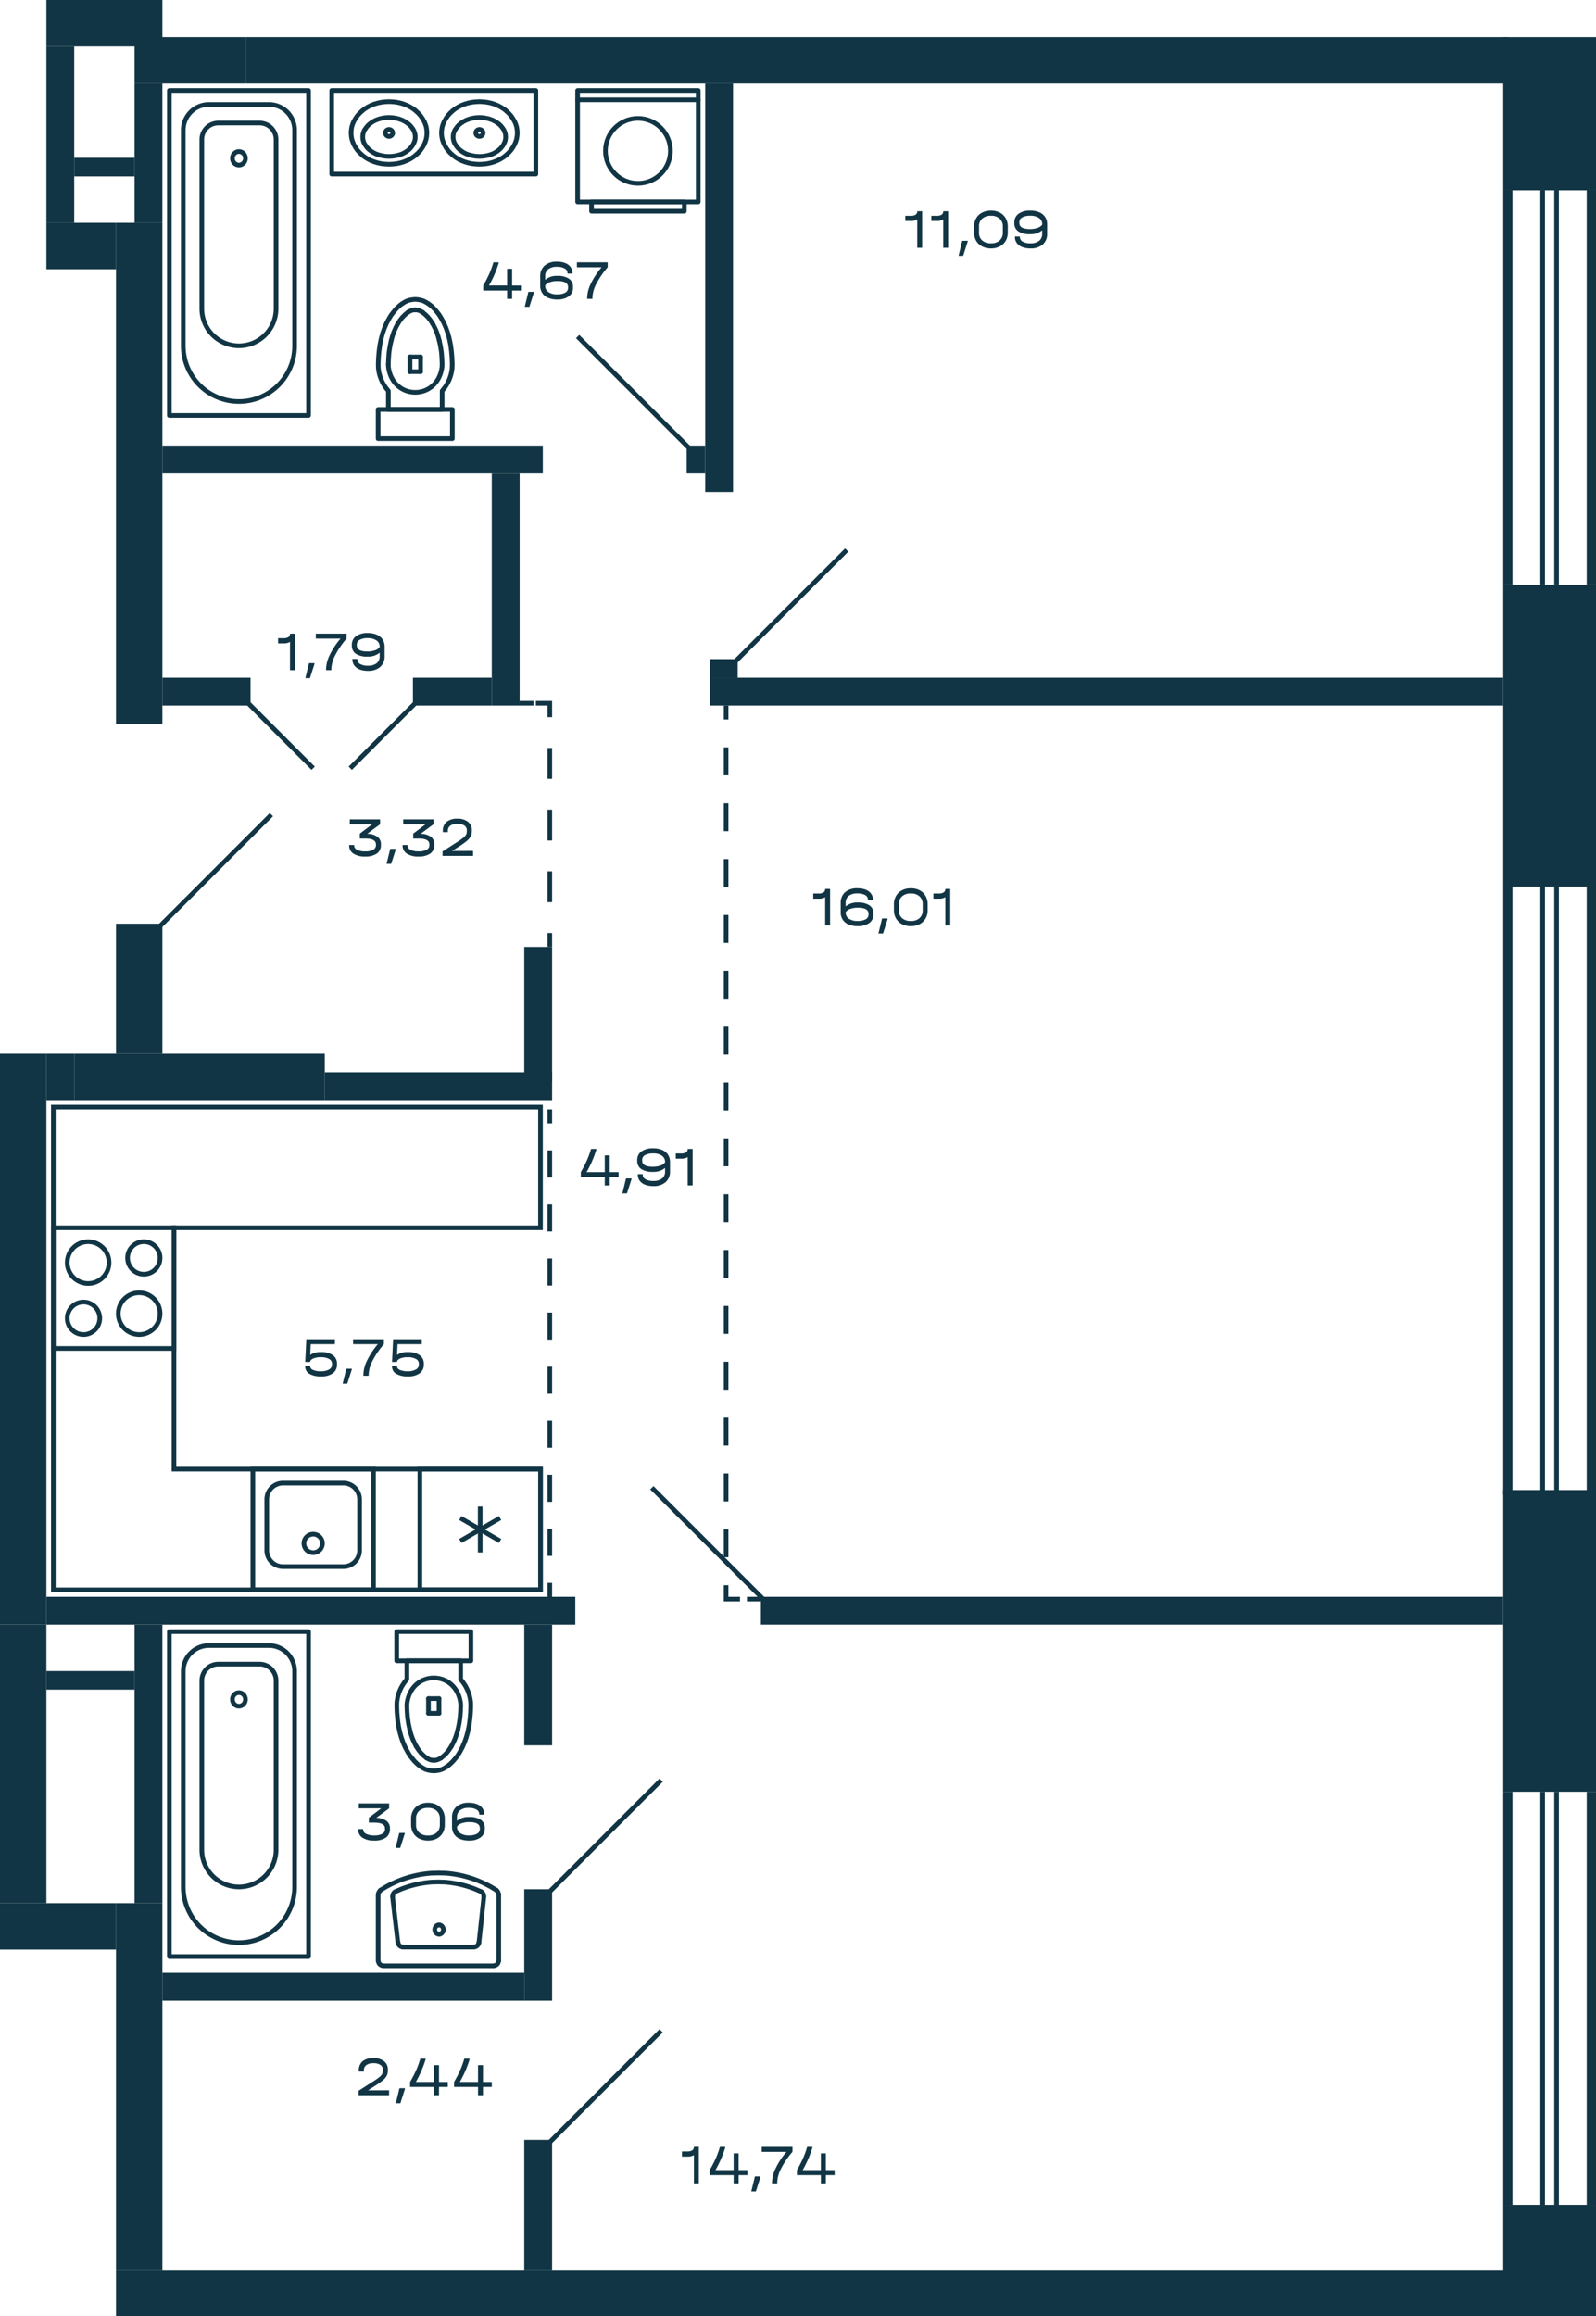 <svg xmlns="http://www.w3.org/2000/svg" width="344" height="499" viewBox="0 0 344 499">
  <title>M6_C2_22,24fl_9 (2)</title>
  <g id="Слой_2" data-name="Слой 2">
    <g id="M6_C2_22_24fl_9" data-name="M6_C2_22,24fl_9">
      <g id="sant">
        <g>
          <path d="M95.3,88.21V84.217l.479-.6A8.627,8.627,0,0,0,97.452,79.3l.024-.8-.048-1.423-.12-1.4-.191-1.422-.288-1.373-.311-1.123-.383-1.1-.455-1.049-.551-1.023-.455-.749-.527-.673-.551-.649-.623-.6L92.3,65.4v.024l-.5-.324-.55-.275-.575-.174-.575-.1-.6-.05-.6.05-.575.1-.575.174-.55.275-.5.324V65.4l-.671.525-.623.6-.551.649-.527.673-.455.749-.551,1.023-.455,1.049-.383,1.1-.311,1.123-.288,1.373-.191,1.422-.12,1.4L81.524,78.5h0l.024.8a8.627,8.627,0,0,0,1.677,4.318l.479.6V88.21Z" fill="none" stroke="#113544" stroke-linecap="round" stroke-linejoin="round"/>
          <path d="M83.7,78.5l.024.6c.974,7.236,10.57,7.236,11.544,0l.024-.6" fill="none" stroke="#113544" stroke-linecap="round" stroke-linejoin="round"/>
          <rect x="81.5" y="88.21" width="16" height="6.29" fill="none" stroke="#113544" stroke-linecap="round" stroke-linejoin="round"/>
          <polyline points="91.057 67.27 90.698 67.071 90.314 66.896 89.907 66.796 89.5 66.771" fill="none" stroke="#113544" stroke-linecap="round" stroke-linejoin="round"/>
          <line x1="90.65" y1="76.904" x2="88.374" y2="76.904" fill="none" stroke="#113544" stroke-linecap="round" stroke-linejoin="round"/>
          <line x1="90.65" y1="80.074" x2="88.374" y2="80.074" fill="none" stroke="#113544" stroke-linecap="round" stroke-linejoin="round"/>
          <polyline points="89.5 66.771 89.093 66.796 88.686 66.896 88.302 67.071 87.943 67.27" fill="none" stroke="#113544" stroke-linecap="round" stroke-linejoin="round"/>
          <polyline points="84.302 73.435 84.039 74.683 83.847 75.956 83.752 77.229 83.704 78.502" fill="none" stroke="#113544" stroke-linecap="round" stroke-linejoin="round"/>
          <polyline points="85.74 69.741 85.284 70.615 84.877 71.538 84.566 72.462 84.302 73.435" fill="none" stroke="#113544" stroke-linecap="round" stroke-linejoin="round"/>
          <polyline points="87.943 67.27 87.296 67.795 86.722 68.369 86.195 69.042 85.74 69.741" fill="none" stroke="#113544" stroke-linecap="round" stroke-linejoin="round"/>
          <line x1="88.374" y1="76.904" x2="88.374" y2="80.074" fill="none" stroke="#113544" stroke-linecap="round" stroke-linejoin="round"/>
          <polyline points="93.26 69.741 92.805 69.042 92.278 68.369 91.704 67.795 91.057 67.27" fill="none" stroke="#113544" stroke-linecap="round" stroke-linejoin="round"/>
          <polyline points="95.296 78.502 95.249 77.229 95.153 75.956 94.961 74.683 94.698 73.435" fill="none" stroke="#113544" stroke-linecap="round" stroke-linejoin="round"/>
          <polyline points="94.698 73.435 94.434 72.462 94.123 71.538 93.716 70.615 93.261 69.741" fill="none" stroke="#113544" stroke-linecap="round" stroke-linejoin="round"/>
          <line x1="90.65" y1="76.904" x2="90.65" y2="80.074" fill="none" stroke="#113544" stroke-linecap="round" stroke-linejoin="round"/>
        </g>
        <g>
          <path d="M87.7,357.789v3.994l-.479.6a8.627,8.627,0,0,0-1.677,4.318l-.024.8.048,1.423.12,1.4.191,1.422.288,1.373.311,1.123.383,1.1.455,1.049.551,1.023.455.749.527.673.551.649.623.6.671.524v-.024l.5.324.55.275.575.174.575.1.6.05.6-.05.575-.1.574-.174.551-.275.5-.324v.025l.671-.525.623-.6.551-.649.527-.673.455-.749.551-1.023.455-1.049.383-1.1.311-1.123.288-1.373.191-1.422.12-1.4.048-1.423h0l-.024-.8a8.627,8.627,0,0,0-1.677-4.318l-.479-.6v-3.994Z" fill="none" stroke="#113544" stroke-linecap="round" stroke-linejoin="round"/>
          <path d="M99.3,367.5l-.024-.6c-.974-7.236-10.57-7.236-11.544,0l-.024.6" fill="none" stroke="#113544" stroke-linecap="round" stroke-linejoin="round"/>
          <rect x="85.5" y="351.5" width="16" height="6.29" fill="none" stroke="#113544" stroke-linecap="round" stroke-linejoin="round"/>
          <polyline points="91.943 378.73 92.302 378.929 92.686 379.104 93.093 379.204 93.5 379.229" fill="none" stroke="#113544" stroke-linecap="round" stroke-linejoin="round"/>
          <line x1="92.35" y1="369.096" x2="94.626" y2="369.096" fill="none" stroke="#113544" stroke-linecap="round" stroke-linejoin="round"/>
          <line x1="92.35" y1="365.926" x2="94.626" y2="365.926" fill="none" stroke="#113544" stroke-linecap="round" stroke-linejoin="round"/>
          <polyline points="93.5 379.229 93.907 379.204 94.314 379.104 94.698 378.929 95.057 378.73" fill="none" stroke="#113544" stroke-linecap="round" stroke-linejoin="round"/>
          <polyline points="98.698 372.565 98.961 371.317 99.153 370.044 99.248 368.771 99.296 367.498" fill="none" stroke="#113544" stroke-linecap="round" stroke-linejoin="round"/>
          <polyline points="97.26 376.259 97.716 375.385 98.123 374.462 98.434 373.538 98.698 372.565" fill="none" stroke="#113544" stroke-linecap="round" stroke-linejoin="round"/>
          <polyline points="95.057 378.73 95.704 378.205 96.278 377.631 96.805 376.958 97.26 376.259" fill="none" stroke="#113544" stroke-linecap="round" stroke-linejoin="round"/>
          <line x1="94.626" y1="369.096" x2="94.626" y2="365.926" fill="none" stroke="#113544" stroke-linecap="round" stroke-linejoin="round"/>
          <polyline points="89.74 376.259 90.195 376.958 90.722 377.631 91.296 378.205 91.943 378.73" fill="none" stroke="#113544" stroke-linecap="round" stroke-linejoin="round"/>
          <polyline points="87.704 367.498 87.751 368.771 87.847 370.044 88.039 371.317 88.302 372.565" fill="none" stroke="#113544" stroke-linecap="round" stroke-linejoin="round"/>
          <polyline points="88.302 372.565 88.566 373.538 88.877 374.462 89.284 375.385 89.739 376.259" fill="none" stroke="#113544" stroke-linecap="round" stroke-linejoin="round"/>
          <line x1="92.35" y1="369.096" x2="92.35" y2="365.926" fill="none" stroke="#113544" stroke-linecap="round" stroke-linejoin="round"/>
        </g>
        <g>
          <polyline points="107.467 422.424 107.402 422.761 107.27 423.029 107.04 423.265 106.778 423.399 106.45 423.466" fill="none" stroke="#113544" stroke-linecap="round" stroke-linejoin="round"/>
          <path d="M94.5,403.5l1.477.034a23.411,23.411,0,0,1,9.783,2.924l1.248.74" fill="none" stroke="#113544" stroke-linecap="round" stroke-linejoin="round"/>
          <polyline points="107.008 407.231 107.237 407.466 107.402 407.769 107.467 408.105" fill="none" stroke="#113544" stroke-linecap="round" stroke-linejoin="round"/>
          <line x1="107.5" y1="422.424" x2="107.5" y2="408.105" fill="none" stroke="#113544" stroke-linecap="round" stroke-linejoin="round"/>
          <line x1="94.5" y1="419.466" x2="86.818" y2="419.466" fill="none" stroke="#113544" stroke-linecap="round" stroke-linejoin="round"/>
          <path d="M81.992,407.2l1.248-.74a23.411,23.411,0,0,1,9.783-2.924L94.5,403.5" fill="none" stroke="#113544" stroke-linecap="round" stroke-linejoin="round"/>
          <path d="M85.226,407.51l1.247-.538a22.6,22.6,0,0,1,6.632-1.513l1.346-.034" fill="none" stroke="#113544" stroke-linecap="round" stroke-linejoin="round"/>
          <line x1="82.551" y1="423.5" x2="106.45" y2="423.5" fill="none" stroke="#113544" stroke-linecap="round" stroke-linejoin="round"/>
          <path d="M94.631,414.685l.284.038a1.039,1.039,0,0,1,0,1.923l-.284.039" fill="none" stroke="#113544" stroke-linecap="round" stroke-linejoin="round"/>
          <path d="M94.631,416.685l-.283-.039a1.039,1.039,0,0,1,0-1.923l.283-.038" fill="none" stroke="#113544" stroke-linecap="round" stroke-linejoin="round"/>
          <line x1="104.299" y1="408.585" x2="103.232" y2="418.525" fill="none" stroke="#113544" stroke-linecap="round" stroke-linejoin="round"/>
          <polyline points="103.675 407.51 103.938 407.678 104.135 407.946 104.233 408.249 104.266 408.552" fill="none" stroke="#113544" stroke-linecap="round" stroke-linejoin="round"/>
          <polyline points="103.199 418.492 103.134 418.794 102.97 419.063 102.74 419.265 102.477 419.399 102.182 419.433" fill="none" stroke="#113544" stroke-linecap="round" stroke-linejoin="round"/>
          <line x1="94.5" y1="419.466" x2="102.182" y2="419.466" fill="none" stroke="#113544" stroke-linecap="round" stroke-linejoin="round"/>
          <path d="M94.451,405.426l1.346.033a22.592,22.592,0,0,1,6.631,1.513l1.247.538" fill="none" stroke="#113544" stroke-linecap="round" stroke-linejoin="round"/>
          <polyline points="82.551 423.466 82.222 423.399 81.96 423.265 81.73 423.029 81.599 422.761 81.533 422.424" fill="none" stroke="#113544" stroke-linecap="round" stroke-linejoin="round"/>
          <line x1="84.602" y1="408.585" x2="85.768" y2="418.525" fill="none" stroke="#113544" stroke-linecap="round" stroke-linejoin="round"/>
          <polyline points="81.533 408.105 81.599 407.769 81.763 407.466 81.993 407.231" fill="none" stroke="#113544" stroke-linecap="round" stroke-linejoin="round"/>
          <polyline points="84.635 408.552 84.668 408.249 84.766 407.946 84.963 407.678 85.226 407.509" fill="none" stroke="#113544" stroke-linecap="round" stroke-linejoin="round"/>
          <line x1="81.5" y1="422.424" x2="81.5" y2="408.105" fill="none" stroke="#113544" stroke-linecap="round" stroke-linejoin="round"/>
          <polyline points="86.818 419.433 86.523 419.399 86.26 419.265 86.03 419.063 85.866 418.794 85.801 418.492" fill="none" stroke="#113544" stroke-linecap="round" stroke-linejoin="round"/>
        </g>
        <g>
          <rect x="11.5" y="264.5" width="26" height="26" transform="translate(-253 302) rotate(-90)" fill="none" stroke="#113544" stroke-miterlimit="10"/>
          <path d="M18,281a3,3,0,1,1-3,3,3,3,0,0,1,3-3m0-1a4,4,0,1,0,4,4,4,4,0,0,0-4-4Z" fill="#113544"/>
          <path d="M31,268a3,3,0,1,1-3,3,3,3,0,0,1,3-3m0-1a4,4,0,1,0,4,4,4,4,0,0,0-4-4Z" fill="#113544"/>
          <path d="M30,279a4,4,0,1,1-4,4,4,4,0,0,1,4-4m0-1a5,5,0,1,0,5,5,5,5,0,0,0-5-5Z" fill="#113544"/>
          <path d="M19,268a4,4,0,1,1-4,4,4,4,0,0,1,4-4m0-1a5,5,0,1,0,5,5,5,5,0,0,0-5-5Z" fill="#113544"/>
        </g>
        <g>
          <rect x="54.5" y="316.5" width="26" height="26" fill="none" stroke="#113544" stroke-miterlimit="10"/>
          <path d="M74,320a3,3,0,0,1,3,3v11a3,3,0,0,1-3,3H61a3,3,0,0,1-3-3V323a3,3,0,0,1,3-3H74m0-1H61a4,4,0,0,0-4,4v11a4,4,0,0,0,4,4H74a4,4,0,0,0,4-4V323a4,4,0,0,0-4-4Z" fill="#113544"/>
          <circle cx="67.5" cy="332.5" r="2" fill="none" stroke="#113544" stroke-miterlimit="10"/>
        </g>
        <g>
          <rect x="90.5" y="316.5" width="26" height="26" transform="translate(207 659) rotate(180)" fill="none" stroke="#113544" stroke-miterlimit="10"/>
          <line x1="99.213" y1="331.975" x2="107.786" y2="327.025" fill="none" stroke="#113544" stroke-miterlimit="10"/>
          <line x1="107.786" y1="331.975" x2="99.213" y2="327.025" fill="none" stroke="#113544" stroke-miterlimit="10"/>
          <line x1="103.5" y1="324.55" x2="103.5" y2="334.45" fill="none" stroke="#113544" stroke-miterlimit="10"/>
        </g>
        <g>
          <rect x="124.5" y="19.5" width="26" height="24" fill="none" stroke="#113544" stroke-linecap="round" stroke-linejoin="round" transform="translate(275 63) rotate(180)"/>
          <rect x="127.5" y="43.5" width="20" height="2" fill="none" stroke="#113544" stroke-linecap="round" stroke-linejoin="round" transform="translate(275 89) rotate(180)"/>
          <circle cx="137.5" cy="32.5" r="7" fill="none" stroke="#113544" stroke-linecap="round" stroke-linejoin="round"/>
          <line x1="150.5" y1="21.5" x2="124.5" y2="21.5" fill="none" stroke="#113544" stroke-linecap="round" stroke-linejoin="round"/>
        </g>
        <g>
          <rect x="36.5" y="19.5" width="30" height="70" fill="none" stroke="#113544" stroke-linecap="round" stroke-linejoin="round"/>
          <path d="M45.038,22.5H57.962A5.538,5.538,0,0,1,63.5,28.038V74.5a12,12,0,0,1-12,12h0a12,12,0,0,1-12-12V28.038A5.538,5.538,0,0,1,45.038,22.5Z" fill="none" stroke="#113544" stroke-linecap="round" stroke-linejoin="round"/>
          <path d="M47.056,26.5h8.889A3.556,3.556,0,0,1,59.5,30.056V66.5a8,8,0,0,1-8,8h0a8,8,0,0,1-8-8V30.056A3.556,3.556,0,0,1,47.056,26.5Z" fill="none" stroke="#113544" stroke-linecap="round" stroke-linejoin="round"/>
          <ellipse cx="51.5" cy="34.105" rx="1.406" ry="1.461" fill="none" stroke="#113544" stroke-linecap="round" stroke-linejoin="round"/>
        </g>
        <g>
          <rect x="36.5" y="351.5" width="30" height="70" fill="none" stroke="#113544" stroke-linecap="round" stroke-linejoin="round"/>
          <path d="M45.038,354.5H57.962a5.538,5.538,0,0,1,5.538,5.538V406.5a12,12,0,0,1-12,12h0a12,12,0,0,1-12-12V360.038a5.538,5.538,0,0,1,5.538-5.538Z" fill="none" stroke="#113544" stroke-linecap="round" stroke-linejoin="round"/>
          <path d="M47.056,358.5h8.889a3.556,3.556,0,0,1,3.556,3.556V398.5a8,8,0,0,1-8,8h0a8,8,0,0,1-8-8V362.056A3.556,3.556,0,0,1,47.056,358.5Z" fill="none" stroke="#113544" stroke-linecap="round" stroke-linejoin="round"/>
          <ellipse cx="51.5" cy="366.105" rx="1.406" ry="1.461" fill="none" stroke="#113544" stroke-linecap="round" stroke-linejoin="round"/>
        </g>
        <g>
          <rect x="71.5" y="19.5" width="44" height="18" fill="none" stroke="#113544" stroke-linecap="round" stroke-linejoin="round"/>
          <polyline points="95.757 26.133 96.121 25.503 96.528 24.915 97.021 24.37 97.556 23.887 97.556 23.866 98.135 23.425 98.777 23.026 99.441 22.69 100.148 22.417 100.919 22.186 101.733 22.018 102.526 21.934 103.34 21.892 104.154 21.934 104.946 22.018 105.76 22.186 106.531 22.417 106.51 22.417 107.216 22.69 107.88 23.026 108.523 23.425 109.101 23.866 109.101 23.887 109.637 24.37 110.129 24.915 110.536 25.503 110.901 26.133 110.901 26.112 111.158 26.721 111.35 27.33 111.457 27.981 111.5 28.632 111.457 29.282 111.35 29.933 111.158 30.542 110.901 31.151 110.536 31.781 110.129 32.369 109.637 32.915 109.101 33.398 109.101 33.419 108.523 33.859 107.88 34.258 107.216 34.594 106.51 34.867 106.531 34.867 105.76 35.098 104.946 35.266 104.154 35.35 103.34 35.392 102.526 35.35 101.733 35.266 100.919 35.098 100.148 34.867 99.441 34.594 98.777 34.258 98.135 33.859 97.556 33.419 97.556 33.398 97.021 32.915 96.528 32.369 96.121 31.781 95.757 31.151 95.5 30.542 95.307 29.933 95.2 29.282 95.157 28.632 95.2 27.981 95.307 27.33 95.5 26.721 95.757 26.112" fill="none" stroke="#113544" stroke-linecap="round" stroke-linejoin="round"/>
          <polyline points="98.079 27.987 98.351 27.569 98.642 27.191 98.972 26.853 99.341 26.554 99.904 26.176 100.486 25.877 101.107 25.658 101.107 25.638 101.844 25.459 102.582 25.34 103.339 25.3 104.095 25.34 104.833 25.459 105.57 25.638 105.57 25.658 106.191 25.877 106.774 26.176 107.336 26.554 107.705 26.853 108.035 27.191 108.326 27.569 108.598 27.987 108.598 27.967 108.753 28.326 108.889 28.704 108.967 29.102 108.986 29.5 108.967 29.898 108.889 30.296 108.753 30.674 108.598 31.033 108.326 31.451 108.035 31.829 107.705 32.167 107.336 32.466 106.774 32.844 106.191 33.143 105.57 33.362 104.833 33.541 104.095 33.66 103.339 33.7 102.582 33.66 101.844 33.541 101.107 33.362 100.486 33.143 99.904 32.844 99.341 32.466 98.972 32.167 98.642 31.829 98.351 31.451 98.079 31.033 98.06 31.033 97.905 30.674 97.769 30.296 97.691 29.898 97.672 29.5 97.691 29.102 97.769 28.704 97.905 28.326 98.06 27.967" fill="none" stroke="#113544" stroke-linecap="round" stroke-linejoin="round"/>
          <path d="M102.553,28.638l.02-.188.078-.169a.8.8,0,0,1,1.415.075l.058.188v.188a.8.8,0,0,1-1.473.263l-.078-.169Z" fill="none" stroke="#113544" stroke-linecap="round" stroke-linejoin="round"/>
          <polyline points="76.271 26.133 76.636 25.503 77.043 24.915 77.535 24.37 78.071 23.887 78.071 23.866 78.649 23.425 79.292 23.026 79.956 22.69 80.662 22.417 81.433 22.186 82.247 22.018 83.04 21.934 83.854 21.892 84.668 21.934 85.46 22.018 86.274 22.186 87.045 22.417 87.024 22.417 87.731 22.69 88.395 23.026 89.037 23.425 89.616 23.866 89.616 23.887 90.151 24.37 90.644 24.915 91.051 25.503 91.415 26.133 91.415 26.112 91.672 26.721 91.865 27.33 91.972 27.981 92.015 28.632 91.972 29.282 91.865 29.933 91.672 30.542 91.415 31.151 91.051 31.781 90.644 32.369 90.151 32.915 89.616 33.398 89.616 33.419 89.037 33.859 88.395 34.258 87.731 34.594 87.024 34.867 87.045 34.867 86.274 35.098 85.46 35.266 84.668 35.35 83.854 35.392 83.04 35.35 82.247 35.266 81.433 35.098 80.662 34.867 79.956 34.594 79.292 34.258 78.649 33.859 78.071 33.419 78.071 33.398 77.535 32.915 77.043 32.369 76.636 31.781 76.271 31.151 76.014 30.542 75.822 29.933 75.715 29.282 75.672 28.632 75.715 27.981 75.822 27.33 76.014 26.721 76.271 26.112" fill="none" stroke="#113544" stroke-linecap="round" stroke-linejoin="round"/>
          <polyline points="78.594 27.987 78.865 27.569 79.156 27.191 79.486 26.853 79.855 26.554 80.418 26.176 81 25.877 81.621 25.658 81.621 25.638 82.359 25.459 83.096 25.34 83.853 25.3 84.61 25.34 85.347 25.459 86.085 25.638 86.085 25.658 86.706 25.877 87.288 26.176 87.851 26.554 88.219 26.853 88.549 27.191 88.84 27.569 89.112 27.987 89.112 27.967 89.267 28.326 89.403 28.704 89.481 29.102 89.5 29.5 89.481 29.898 89.403 30.296 89.267 30.674 89.112 31.033 88.84 31.451 88.549 31.829 88.219 32.167 87.851 32.466 87.288 32.844 86.706 33.143 86.085 33.362 85.347 33.541 84.61 33.66 83.853 33.7 83.096 33.66 82.359 33.541 81.621 33.362 81 33.143 80.418 32.844 79.855 32.466 79.486 32.167 79.156 31.829 78.865 31.451 78.594 31.033 78.574 31.033 78.419 30.674 78.283 30.296 78.205 29.898 78.186 29.5 78.205 29.102 78.283 28.704 78.419 28.326 78.574 27.967" fill="none" stroke="#113544" stroke-linecap="round" stroke-linejoin="round"/>
          <path d="M83.067,28.638l.02-.188.079-.169a.8.8,0,0,1,1.414.075l.059.188v.188A.8.8,0,0,1,83.166,29l-.079-.169Z" fill="none" stroke="#113544" stroke-linecap="round" stroke-linejoin="round"/>
        </g>
        <polygon points="116.5 238.5 116.5 264.5 37.5 264.5 37.5 316.5 116.5 316.5 116.5 342.5 11.5 342.5 11.5 238.5 14.5 238.5 14.5 238.5 116.5 238.5" fill="none" stroke="#113544" stroke-miterlimit="10"/>
      </g>
      <g id="l">
        <g>
          <line x1="156.5" y1="152" x2="156.5" y2="155" fill="none" stroke="#113544" stroke-miterlimit="10"/>
          <line x1="156.5" y1="161.016" x2="156.5" y2="338.492" fill="none" stroke="#113544" stroke-miterlimit="10" stroke-dasharray="6.016 6.016"/>
          <polyline points="156.5 341.5 156.5 344.5 159.5 344.5" fill="none" stroke="#113544" stroke-miterlimit="10"/>
          <line x1="161" y1="344.5" x2="164" y2="344.5" fill="none" stroke="#113544" stroke-miterlimit="10"/>
        </g>
        <g>
          <line x1="118.5" y1="239" x2="118.5" y2="242" fill="none" stroke="#113544" stroke-miterlimit="10"/>
          <line x1="118.5" y1="247.824" x2="118.5" y2="338.088" fill="none" stroke="#113544" stroke-miterlimit="10" stroke-dasharray="5.824 5.824"/>
          <line x1="118.5" y1="341" x2="118.5" y2="344" fill="none" stroke="#113544" stroke-miterlimit="10"/>
        </g>
        <g>
          <line x1="118.5" y1="204" x2="118.5" y2="201" fill="none" stroke="#113544" stroke-miterlimit="10"/>
          <line x1="118.5" y1="194.357" x2="118.5" y2="157.821" fill="none" stroke="#113544" stroke-miterlimit="10" stroke-dasharray="6.643 6.643"/>
          <polyline points="118.5 154.5 118.5 151.5 115.5 151.5" fill="none" stroke="#113544" stroke-miterlimit="10"/>
          <line x1="115" y1="151.5" x2="112" y2="151.5" fill="none" stroke="#113544" stroke-miterlimit="10"/>
        </g>
        <line x1="182.5" y1="118.5" x2="158.5" y2="142.5" fill="none" stroke="#113544" stroke-miterlimit="10"/>
        <line x1="58.5" y1="175.5" x2="34.5" y2="199.5" fill="none" stroke="#113544" stroke-miterlimit="10"/>
        <line x1="164.5" y1="344.5" x2="140.5" y2="320.5" fill="none" stroke="#113544" stroke-miterlimit="10"/>
        <line x1="118.5" y1="461.5" x2="142.5" y2="437.5" fill="none" stroke="#113544" stroke-miterlimit="10"/>
        <line x1="118.5" y1="407.5" x2="142.5" y2="383.5" fill="none" stroke="#113544" stroke-miterlimit="10"/>
        <line x1="148.5" y1="96.5" x2="124.5" y2="72.5" fill="none" stroke="#113544" stroke-miterlimit="10"/>
        <line x1="67.5" y1="165.5" x2="53.5" y2="151.5" fill="none" stroke="#113544" stroke-miterlimit="10"/>
        <line x1="75.5" y1="165.5" x2="89.5" y2="151.5" fill="none" stroke="#113544" stroke-miterlimit="10"/>
      </g>
      <g id="s">
        <rect x="324" y="8" width="20" height="33" fill="#113544"/>
        <rect x="324" y="126" width="20" height="65" fill="#113544"/>
        <rect x="324" y="321" width="20" height="65" fill="#113544"/>
        <rect x="324" y="475" width="20" height="24" fill="#113544"/>
        <rect x="152" y="18" width="6" height="88" fill="#113544"/>
        <rect x="106" y="102" width="6" height="50" fill="#113544"/>
        <rect x="29" y="350" width="6" height="60" fill="#113544"/>
        <rect x="113" y="350" width="6" height="26" fill="#113544"/>
        <rect x="113" y="407" width="6" height="24" fill="#113544"/>
        <rect x="113" y="461" width="6" height="28" fill="#113544"/>
        <rect x="113" y="204" width="6" height="29" fill="#113544"/>
        <rect x="29" y="18" width="6" height="30" fill="#113544"/>
        <rect x="10" y="344" width="114" height="6" fill="#113544"/>
        <rect x="35" y="425" width="78" height="6" fill="#113544"/>
        <rect x="164" y="344" width="160" height="6" fill="#113544"/>
        <rect x="70" y="231" width="49" height="6" fill="#113544"/>
        <rect x="35" y="146" width="19" height="6" fill="#113544"/>
        <rect x="89" y="146" width="17" height="6" fill="#113544"/>
        <rect x="35" y="96" width="82" height="6" fill="#113544"/>
        <rect x="148" y="96" width="4" height="6" fill="#113544"/>
        <rect x="153" y="146" width="171" height="6" fill="#113544"/>
        <rect x="29" y="8" width="24" height="10" fill="#113544"/>
        <rect x="25" y="489" width="300" height="10" fill="#113544"/>
        <rect x="10" y="227" width="6" height="10" fill="#113544"/>
        <rect x="25" y="410" width="10" height="79" fill="#113544"/>
        <rect y="227" width="10" height="123" fill="#113544"/>
        <rect x="25" y="199" width="10" height="28" fill="#113544"/>
        <rect x="25" y="48" width="10" height="108" fill="#113544"/>
        <rect x="16" y="227" width="54" height="10" fill="#113544"/>
        <rect x="342" y="41" width="2" height="85" transform="translate(686 167) rotate(180)" fill="#113544"/>
        <rect x="324" y="41" width="2" height="85" transform="translate(650 167) rotate(180)" fill="#113544"/>
        <rect x="335" y="41" width="1" height="85" transform="translate(671 167) rotate(180)" fill="#113544"/>
        <rect x="332" y="41" width="1" height="85" transform="translate(665 167) rotate(-180)" fill="#113544"/>
        <rect x="342" y="191" width="2" height="131" transform="translate(686 513) rotate(180)" fill="#113544"/>
        <rect x="324" y="191" width="2" height="131" transform="translate(650 513) rotate(180)" fill="#113544"/>
        <rect x="335" y="191" width="1" height="131" transform="translate(671 513) rotate(180)" fill="#113544"/>
        <rect x="332" y="191" width="1" height="131" transform="translate(665 513) rotate(-180)" fill="#113544"/>
        <rect x="342" y="386" width="2" height="89" transform="translate(686 861) rotate(180)" fill="#113544"/>
        <rect x="324" y="386" width="2" height="89" transform="translate(650 861) rotate(180)" fill="#113544"/>
        <rect x="335" y="386" width="1" height="89" transform="translate(671 861) rotate(180)" fill="#113544"/>
        <rect x="332" y="386" width="1" height="89" transform="translate(665 861) rotate(-180)" fill="#113544"/>
        <rect x="53" y="8" width="272" height="10" fill="#113544"/>
        <rect x="17.5" y="352.5" width="4" height="19" transform="translate(381.5 342.5) rotate(90)" fill="#113544"/>
        <rect y="410" width="25" height="10" fill="#113544"/>
        <rect x="-25" y="375" width="60" height="10" transform="translate(385 375) rotate(90)" fill="#113544"/>
        <rect x="10" y="10" width="6" height="38" fill="#113544"/>
        <rect x="20.5" y="29.5" width="4" height="13" transform="translate(-13.5 58.5) rotate(-90)" fill="#113544"/>
        <rect x="10" y="48" width="15" height="10" fill="#113544"/>
        <rect x="153" y="142" width="6" height="4" fill="#113544"/>
        <rect x="10" width="25" height="10" fill="#113544"/>
      </g>
      <g id="t">
        <g>
          <path d="M133.323,253.593h-1.9v1.788h-1.069v-1.788h-5.163v-1.08a26.265,26.265,0,0,0,1.339-2.6,18.6,18.6,0,0,0,.865-2.407h1.133v.18a23.61,23.61,0,0,1-2.094,4.824h3.92V248.9h1.069v3.612h1.9Z" fill="#113544"/>
          <path d="M136.11,253.869v.18l-.972,3.048h-.993l.788-3.228Z" fill="#113544"/>
          <path d="M142.715,247.726a2.788,2.788,0,0,1,1.264,1.031,2.845,2.845,0,0,1,.437,1.584v1.992a2.971,2.971,0,0,1-.956,2.346,3.866,3.866,0,0,1-2.651.846,4.811,4.811,0,0,1-1.772-.3,2.56,2.56,0,0,1-1.161-.859,2.177,2.177,0,0,1-.405-1.314v-.095h1.069v.095a1.107,1.107,0,0,0,.606,1,3.238,3.238,0,0,0,1.663.36,2.936,2.936,0,0,0,1.884-.528,1.845,1.845,0,0,0,.654-1.524v-.744a3.856,3.856,0,0,1-2.658.84,4.269,4.269,0,0,1-2.472-.606,2.014,2.014,0,0,1-.864-1.758v-.168a2.209,2.209,0,0,1,.912-1.878,4.11,4.11,0,0,1,2.5-.678A4.836,4.836,0,0,1,142.715,247.726Zm-.384,3.378a2.041,2.041,0,0,0,1.016-.7v-.071a1.584,1.584,0,0,0-.681-1.357,3.227,3.227,0,0,0-1.912-.492,3.428,3.428,0,0,0-1.717.36,1.136,1.136,0,0,0-.615,1.033v.168q0,1.308,2.278,1.307A4.869,4.869,0,0,0,142.331,251.1Z" fill="#113544"/>
          <path d="M149.286,255.381h-1.058v-6.1a2.515,2.515,0,0,1-1.35.324h-1.221v-1.116h1.135a1.94,1.94,0,0,0,1.085-.24.841.841,0,0,0,.351-.744h1.058Z" fill="#113544"/>
        </g>
        <g>
          <path d="M150.619,470.381h-1.058v-6.1a2.518,2.518,0,0,1-1.351.324h-1.22v-1.116h1.134a1.938,1.938,0,0,0,1.085-.24.839.839,0,0,0,.352-.744h1.058Z" fill="#113544"/>
          <path d="M161.1,468.593h-1.9v1.788h-1.069v-1.788h-5.163v-1.08a26.29,26.29,0,0,0,1.34-2.6,18.742,18.742,0,0,0,.863-2.407h1.135v.18a23.568,23.568,0,0,1-2.1,4.824h3.921V463.9h1.069v3.612h1.9Z" fill="#113544"/>
          <path d="M163.893,468.869v.18l-.973,3.048h-.993l.788-3.228Z" fill="#113544"/>
          <path d="M170.814,462.509v1.068A17.818,17.818,0,0,0,168.4,467.1a6.865,6.865,0,0,0-.87,2.994v.288H166.4v-.288a7.264,7.264,0,0,1,.827-3.06,16.285,16.285,0,0,1,2.284-3.456h-5.324v-1.068Z" fill="#113544"/>
          <path d="M179.9,468.593H178v1.788h-1.069v-1.788h-5.162v-1.08a26.24,26.24,0,0,0,1.338-2.6,18.6,18.6,0,0,0,.865-2.407H175.1v.18a23.617,23.617,0,0,1-2.095,4.824h3.92V463.9H178v3.612h1.9Z" fill="#113544"/>
        </g>
        <g>
          <path d="M83.862,450.313v1.068H77.285v-.96l3.121-2a14.648,14.648,0,0,0,1.362-.954,2.255,2.255,0,0,0,.6-.678,1.626,1.626,0,0,0,.157-.743v-.121A1.228,1.228,0,0,0,82,444.854a2.574,2.574,0,0,0-1.506-.373,2.523,2.523,0,0,0-1.539.4,1.354,1.354,0,0,0-.524,1.152v.241H77.35v-.252a2.434,2.434,0,0,1,.81-1.969,3.486,3.486,0,0,1,2.311-.684,3.562,3.562,0,0,1,2.3.672,2.247,2.247,0,0,1,.833,1.848v.12a2.593,2.593,0,0,1-.228,1.117,3.123,3.123,0,0,1-.782.971,13.76,13.76,0,0,1-1.626,1.177l-1.642,1.043Z" fill="#113544"/>
          <path d="M87.275,449.869v.18L86.3,453.1H85.31l.788-3.228Z" fill="#113544"/>
          <path d="M96.52,449.593h-1.9v1.788H93.55v-1.788H88.388v-1.08a26.483,26.483,0,0,0,1.339-2.6,18.747,18.747,0,0,0,.864-2.407h1.134v.18a23.617,23.617,0,0,1-2.095,4.824h3.92V444.9h1.069v3.612h1.9Z" fill="#113544"/>
          <path d="M106,449.593h-1.9v1.788h-1.07v-1.788H97.87v-1.08a26.483,26.483,0,0,0,1.339-2.6,18.45,18.45,0,0,0,.864-2.407h1.134v.18a23.562,23.562,0,0,1-2.095,4.824h3.92V444.9h1.07v3.612H106Z" fill="#113544"/>
        </g>
        <g>
          <path d="M83.284,392.259a1.919,1.919,0,0,1,.762,1.615v.155a2.158,2.158,0,0,1-.875,1.854,4.264,4.264,0,0,1-2.549.642,4.41,4.41,0,0,1-2.521-.636,2.027,2.027,0,0,1-.891-1.764v-.083h1.068v.083a1.043,1.043,0,0,0,.627.942,3.632,3.632,0,0,0,1.728.342,3.58,3.58,0,0,0,1.75-.342,1.1,1.1,0,0,0,.594-1.014v-.144q0-1.26-2.311-1.26H79.5v-1.056l2.668-2.016H77.339v-1.068h6.534v1.068l-2.786,2.052A3.794,3.794,0,0,1,83.284,392.259Z" fill="#113544"/>
          <path d="M87.232,394.869v.18L86.26,398.1h-.993l.788-3.228Z" fill="#113544"/>
          <path d="M90.348,396.093a3.144,3.144,0,0,1-1.285-1.212,3.459,3.459,0,0,1-.459-1.788V391.81a3.484,3.484,0,0,1,.459-1.8,3.144,3.144,0,0,1,1.285-1.212,4.052,4.052,0,0,1,1.906-.432,4,4,0,0,1,1.89.432,3.122,3.122,0,0,1,1.274,1.212,3.51,3.51,0,0,1,.454,1.8v1.283a3.474,3.474,0,0,1-.454,1.794,3.134,3.134,0,0,1-1.274,1.206,4,4,0,0,1-1.89.432A4.052,4.052,0,0,1,90.348,396.093Zm3.774-1.3a2.159,2.159,0,0,0,.681-1.692V391.8a2.175,2.175,0,0,0-.686-1.692,2.682,2.682,0,0,0-1.874-.624,2.718,2.718,0,0,0-1.885.618,2.17,2.17,0,0,0-.685,1.7v1.308a2.151,2.151,0,0,0,.685,1.692,2.742,2.742,0,0,0,1.9.612A2.685,2.685,0,0,0,94.122,394.8Z" fill="#113544"/>
          <path d="M103.626,392.043a2.014,2.014,0,0,1,.864,1.758v.168a2.2,2.2,0,0,1-.912,1.878,4.109,4.109,0,0,1-2.5.678,4.873,4.873,0,0,1-1.95-.359,2.792,2.792,0,0,1-1.264-1.033,2.84,2.84,0,0,1-.436-1.584v-1.992a2.972,2.972,0,0,1,.955-2.346,3.864,3.864,0,0,1,2.651-.846,4.768,4.768,0,0,1,1.772.3,2.548,2.548,0,0,1,1.161.857,2.186,2.186,0,0,1,.405,1.314v.1H103.3v-.1a1.112,1.112,0,0,0-.606-1,3.261,3.261,0,0,0-1.663-.36,2.939,2.939,0,0,0-1.885.528,1.848,1.848,0,0,0-.653,1.524v.744a3.855,3.855,0,0,1,2.657-.839A4.281,4.281,0,0,1,103.626,392.043Zm-.2,1.806q0-1.306-2.278-1.307a4.894,4.894,0,0,0-1.631.245,2.046,2.046,0,0,0-1.016.7v.073a1.583,1.583,0,0,0,.681,1.355,3.213,3.213,0,0,0,1.912.492,3.407,3.407,0,0,0,1.717-.36,1.133,1.133,0,0,0,.615-1.031Z" fill="#113544"/>
        </g>
        <g>
          <path d="M71.721,291.941a2.128,2.128,0,0,1,.913,1.824v.193a2.233,2.233,0,0,1-.9,1.9,4.149,4.149,0,0,1-2.527.671,4.737,4.737,0,0,1-2.532-.564,1.8,1.8,0,0,1-.892-1.607v-.1h1.08v.1q0,.492.615.773a4.164,4.164,0,0,0,1.7.282,3.386,3.386,0,0,0,1.749-.384,1.179,1.179,0,0,0,.637-1.056v-.192a1.137,1.137,0,0,0-.642-1.02,3.561,3.561,0,0,0-1.776-.372,4.047,4.047,0,0,0-1.631.282c-.425.188-.649.435-.67.738H65.786l.237-4.9H72.18v1.068H66.975l-.109,2.317a3.891,3.891,0,0,1,2.344-.613A4.215,4.215,0,0,1,71.721,291.941Z" fill="#113544"/>
          <path d="M75.819,294.869v.18l-.971,3.048h-.994l.789-3.228Z" fill="#113544"/>
          <path d="M82.742,288.509v1.068a17.818,17.818,0,0,0-2.413,3.522,6.865,6.865,0,0,0-.87,2.994v.288H78.325v-.288a7.276,7.276,0,0,1,.826-3.06,16.33,16.33,0,0,1,2.285-3.456H76.111v-1.068Z" fill="#113544"/>
          <path d="M90.438,291.941a2.127,2.127,0,0,1,.912,1.824v.193a2.233,2.233,0,0,1-.9,1.9,4.149,4.149,0,0,1-2.527.671,4.739,4.739,0,0,1-2.532-.564,1.8,1.8,0,0,1-.891-1.607v-.1h1.08v.1q0,.492.615.773a4.155,4.155,0,0,0,1.7.282,3.388,3.388,0,0,0,1.75-.384,1.18,1.18,0,0,0,.636-1.056v-.192a1.137,1.137,0,0,0-.642-1.02,3.56,3.56,0,0,0-1.777-.372,4.057,4.057,0,0,0-1.631.282c-.424.188-.647.435-.669.738H84.5l.237-4.9H90.9v1.068H85.69l-.107,2.317a3.886,3.886,0,0,1,2.343-.613A4.219,4.219,0,0,1,90.438,291.941Z" fill="#113544"/>
        </g>
        <g>
          <path d="M178.915,199.381h-1.059v-6.1a2.512,2.512,0,0,1-1.35.324h-1.22v-1.116h1.134a1.94,1.94,0,0,0,1.085-.24.838.838,0,0,0,.351-.744h1.059Z" fill="#113544"/>
          <path d="M187.4,195.043a2.014,2.014,0,0,1,.865,1.758v.168a2.206,2.206,0,0,1-.914,1.878,4.107,4.107,0,0,1-2.5.678,4.868,4.868,0,0,1-1.949-.359,2.789,2.789,0,0,1-1.263-1.033,2.833,2.833,0,0,1-.438-1.584v-1.992a2.969,2.969,0,0,1,.956-2.346,3.863,3.863,0,0,1,2.652-.846,4.761,4.761,0,0,1,1.77.3,2.538,2.538,0,0,1,1.161.857,2.172,2.172,0,0,1,.405,1.314v.1h-1.069v-.1a1.112,1.112,0,0,0-.6-1,3.266,3.266,0,0,0-1.663-.36,2.934,2.934,0,0,0-1.885.528,1.846,1.846,0,0,0-.654,1.524v.744a3.851,3.851,0,0,1,2.657-.839A4.283,4.283,0,0,1,187.4,195.043Zm-.2,1.806q0-1.306-2.279-1.307a4.9,4.9,0,0,0-1.631.245,2.043,2.043,0,0,0-1.015.7v.073a1.581,1.581,0,0,0,.681,1.355,3.209,3.209,0,0,0,1.911.492,3.4,3.4,0,0,0,1.717-.36,1.132,1.132,0,0,0,.616-1.031Z" fill="#113544"/>
          <path d="M191.3,197.869v.18l-.973,3.048h-.993l.788-3.228Z" fill="#113544"/>
          <path d="M194.418,199.093a3.144,3.144,0,0,1-1.285-1.212,3.459,3.459,0,0,1-.459-1.788V194.81a3.484,3.484,0,0,1,.459-1.8,3.144,3.144,0,0,1,1.285-1.212,4.055,4.055,0,0,1,1.906-.432,4,4,0,0,1,1.89.432,3.11,3.11,0,0,1,1.274,1.212,3.51,3.51,0,0,1,.454,1.8v1.283a3.474,3.474,0,0,1-.454,1.794,3.121,3.121,0,0,1-1.274,1.206,4,4,0,0,1-1.89.432A4.055,4.055,0,0,1,194.418,199.093Zm3.774-1.3a2.159,2.159,0,0,0,.681-1.692V194.8a2.174,2.174,0,0,0-.685-1.692,2.686,2.686,0,0,0-1.875-.624,2.717,2.717,0,0,0-1.884.618,2.171,2.171,0,0,0-.686,1.7v1.308a2.152,2.152,0,0,0,.686,1.692,2.741,2.741,0,0,0,1.9.612A2.685,2.685,0,0,0,198.192,197.8Z" fill="#113544"/>
          <path d="M204.813,199.381h-1.058v-6.1a2.518,2.518,0,0,1-1.351.324h-1.219v-1.116h1.133a1.935,1.935,0,0,0,1.085-.24.837.837,0,0,0,.352-.744h1.058Z" fill="#113544"/>
        </g>
        <g>
          <path d="M81.338,180.259a1.919,1.919,0,0,1,.762,1.615v.155a2.158,2.158,0,0,1-.875,1.854,4.264,4.264,0,0,1-2.549.642,4.419,4.419,0,0,1-2.523-.636,2.028,2.028,0,0,1-.89-1.764v-.083h1.069v.083a1.044,1.044,0,0,0,.626.942,3.639,3.639,0,0,0,1.729.342,3.573,3.573,0,0,0,1.749-.342,1.1,1.1,0,0,0,.594-1.014v-.144q0-1.26-2.311-1.26H77.553v-1.056l2.667-2.016H75.393v-1.068h6.534v1.068l-2.787,2.052A3.8,3.8,0,0,1,81.338,180.259Z" fill="#113544"/>
          <path d="M85.285,182.869v.18l-.972,3.048h-.994l.789-3.228Z" fill="#113544"/>
          <path d="M92.851,180.259a1.921,1.921,0,0,1,.761,1.615v.155a2.158,2.158,0,0,1-.875,1.854,4.262,4.262,0,0,1-2.549.642,4.418,4.418,0,0,1-2.522-.636,2.027,2.027,0,0,1-.891-1.764v-.083h1.07v.083a1.044,1.044,0,0,0,.626.942,3.637,3.637,0,0,0,1.728.342,3.568,3.568,0,0,0,1.749-.342,1.1,1.1,0,0,0,.6-1.014v-.144q0-1.26-2.312-1.26H89.065v-1.056l2.667-2.016H86.905v-1.068h6.534v1.068l-2.787,2.052A3.8,3.8,0,0,1,92.851,180.259Z" fill="#113544"/>
          <path d="M101.961,183.313v1.068H95.383v-.96l3.122-2a14.7,14.7,0,0,0,1.36-.954,2.281,2.281,0,0,0,.6-.678,1.639,1.639,0,0,0,.156-.743v-.121a1.232,1.232,0,0,0-.523-1.067,2.578,2.578,0,0,0-1.507-.373,2.525,2.525,0,0,0-1.539.4,1.354,1.354,0,0,0-.524,1.152v.241h-1.08v-.252a2.434,2.434,0,0,1,.81-1.969,3.485,3.485,0,0,1,2.311-.684,3.565,3.565,0,0,1,2.3.672,2.248,2.248,0,0,1,.831,1.848v.12a2.593,2.593,0,0,1-.226,1.117,3.133,3.133,0,0,1-.784.971,13.734,13.734,0,0,1-1.625,1.177l-1.641,1.043Z" fill="#113544"/>
        </g>
        <g>
          <path d="M63.565,144.381H62.507v-6.1a2.518,2.518,0,0,1-1.351.324H59.937v-1.116H61.07a1.935,1.935,0,0,0,1.085-.24.837.837,0,0,0,.352-.744h1.058Z" fill="#113544"/>
          <path d="M67.777,142.869v.18l-.972,3.048h-.993l.788-3.228Z" fill="#113544"/>
          <path d="M74.7,136.509v1.068a17.783,17.783,0,0,0-2.414,3.522,6.875,6.875,0,0,0-.869,2.994v.288H70.283v-.288a7.276,7.276,0,0,1,.826-3.06,16.292,16.292,0,0,1,2.285-3.456H68.068v-1.068Z" fill="#113544"/>
          <path d="M81.2,136.726a2.788,2.788,0,0,1,1.264,1.031,2.845,2.845,0,0,1,.437,1.584v1.992a2.971,2.971,0,0,1-.956,2.346,3.862,3.862,0,0,1-2.651.846,4.8,4.8,0,0,1-1.771-.3,2.569,2.569,0,0,1-1.162-.859,2.184,2.184,0,0,1-.405-1.314v-.095h1.069v.095a1.109,1.109,0,0,0,.606,1,3.238,3.238,0,0,0,1.663.36,2.941,2.941,0,0,0,1.885-.528,1.847,1.847,0,0,0,.653-1.524v-.744a3.855,3.855,0,0,1-2.657.84,4.273,4.273,0,0,1-2.473-.606,2.014,2.014,0,0,1-.864-1.758v-.168a2.212,2.212,0,0,1,.912-1.878,4.11,4.11,0,0,1,2.5-.678A4.833,4.833,0,0,1,81.2,136.726Zm-.383,3.378a2.042,2.042,0,0,0,1.015-.7v-.071a1.582,1.582,0,0,0-.681-1.357,3.225,3.225,0,0,0-1.912-.492,3.424,3.424,0,0,0-1.716.36,1.135,1.135,0,0,0-.616,1.033v.168q0,1.308,2.279,1.307A4.869,4.869,0,0,0,80.813,140.1Z" fill="#113544"/>
        </g>
        <g>
          <path d="M112.281,62.593h-1.9v1.788h-1.069V62.593h-5.163v-1.08a26.265,26.265,0,0,0,1.339-2.6,18.6,18.6,0,0,0,.865-2.407h1.133v.18a23.61,23.61,0,0,1-2.094,4.824h3.92V57.9h1.069v3.612h1.9Z" fill="#113544"/>
          <path d="M115.068,62.869v.18L114.1,66.1H113.1l.788-3.228Z" fill="#113544"/>
          <path d="M122.639,60.043A2.014,2.014,0,0,1,123.5,61.8v.168a2.207,2.207,0,0,1-.912,1.878,4.113,4.113,0,0,1-2.5.678,4.869,4.869,0,0,1-1.95-.359,2.792,2.792,0,0,1-1.264-1.033,2.841,2.841,0,0,1-.437-1.584V59.557a2.972,2.972,0,0,1,.956-2.346,3.862,3.862,0,0,1,2.651-.846,4.763,4.763,0,0,1,1.771.3,2.543,2.543,0,0,1,1.161.857,2.18,2.18,0,0,1,.406,1.314v.1h-1.07v-.1a1.113,1.113,0,0,0-.605-1,3.261,3.261,0,0,0-1.663-.36,2.939,2.939,0,0,0-1.885.528,1.848,1.848,0,0,0-.653,1.524v.744a3.853,3.853,0,0,1,2.657-.839A4.285,4.285,0,0,1,122.639,60.043Zm-.2,1.806q0-1.306-2.279-1.307a4.894,4.894,0,0,0-1.631.245,2.043,2.043,0,0,0-1.015.7v.073a1.582,1.582,0,0,0,.68,1.355,3.216,3.216,0,0,0,1.913.492,3.4,3.4,0,0,0,1.716-.36,1.132,1.132,0,0,0,.616-1.031Z" fill="#113544"/>
          <path d="M130.977,56.509v1.068a17.741,17.741,0,0,0-2.414,3.522,6.865,6.865,0,0,0-.87,2.994v.288H126.56v-.288a7.261,7.261,0,0,1,.826-3.06,16.285,16.285,0,0,1,2.284-3.456h-5.325V56.509Z" fill="#113544"/>
        </g>
        <g>
          <path d="M198.759,53.381H197.7v-6.1a2.517,2.517,0,0,1-1.35.324h-1.22V46.493h1.134a1.94,1.94,0,0,0,1.085-.24.838.838,0,0,0,.351-.744h1.059Z" fill="#113544"/>
          <path d="M204.363,53.381h-1.058v-6.1a2.515,2.515,0,0,1-1.35.324h-1.221V46.493h1.135a1.94,1.94,0,0,0,1.085-.24.838.838,0,0,0,.351-.744h1.058Z" fill="#113544"/>
          <path d="M208.576,51.869v.18L207.6,55.1h-.994l.788-3.228Z" fill="#113544"/>
          <path d="M211.691,53.093a3.157,3.157,0,0,1-1.285-1.212,3.469,3.469,0,0,1-.459-1.788V48.81a3.493,3.493,0,0,1,.459-1.8,3.157,3.157,0,0,1,1.285-1.212,4.059,4.059,0,0,1,1.907-.432,3.993,3.993,0,0,1,1.889.432,3.118,3.118,0,0,1,1.275,1.212,3.52,3.52,0,0,1,.454,1.8v1.283a3.484,3.484,0,0,1-.454,1.794,3.13,3.13,0,0,1-1.275,1.206,3.993,3.993,0,0,1-1.889.432A4.059,4.059,0,0,1,211.691,53.093Zm3.775-1.3a2.158,2.158,0,0,0,.68-1.692V48.8a2.174,2.174,0,0,0-.685-1.692,2.682,2.682,0,0,0-1.874-.624,2.718,2.718,0,0,0-1.885.618,2.17,2.17,0,0,0-.685,1.7v1.308A2.151,2.151,0,0,0,211.7,51.8a2.742,2.742,0,0,0,1.9.612A2.685,2.685,0,0,0,215.466,51.8Z" fill="#113544"/>
          <path d="M224,45.726a2.783,2.783,0,0,1,1.264,1.031,2.837,2.837,0,0,1,.437,1.584v1.992a2.968,2.968,0,0,1-.956,2.346,3.861,3.861,0,0,1-2.651.846,4.805,4.805,0,0,1-1.771-.3,2.555,2.555,0,0,1-1.161-.859,2.177,2.177,0,0,1-.405-1.314v-.095h1.069v.095a1.106,1.106,0,0,0,.6,1,3.243,3.243,0,0,0,1.663.36,2.932,2.932,0,0,0,1.884-.528,1.845,1.845,0,0,0,.654-1.524v-.744a3.851,3.851,0,0,1-2.656.84,4.276,4.276,0,0,1-2.474-.606,2.014,2.014,0,0,1-.864-1.758v-.168a2.21,2.21,0,0,1,.913-1.878,4.107,4.107,0,0,1,2.5-.678A4.833,4.833,0,0,1,224,45.726ZM223.62,49.1a2.038,2.038,0,0,0,1.015-.7V48.33a1.582,1.582,0,0,0-.681-1.357,3.224,3.224,0,0,0-1.911-.492,3.428,3.428,0,0,0-1.717.36,1.135,1.135,0,0,0-.616,1.033v.168q0,1.308,2.279,1.307A4.873,4.873,0,0,0,223.62,49.1Z" fill="#113544"/>
        </g>
      </g>
    </g>
  </g>
</svg>
